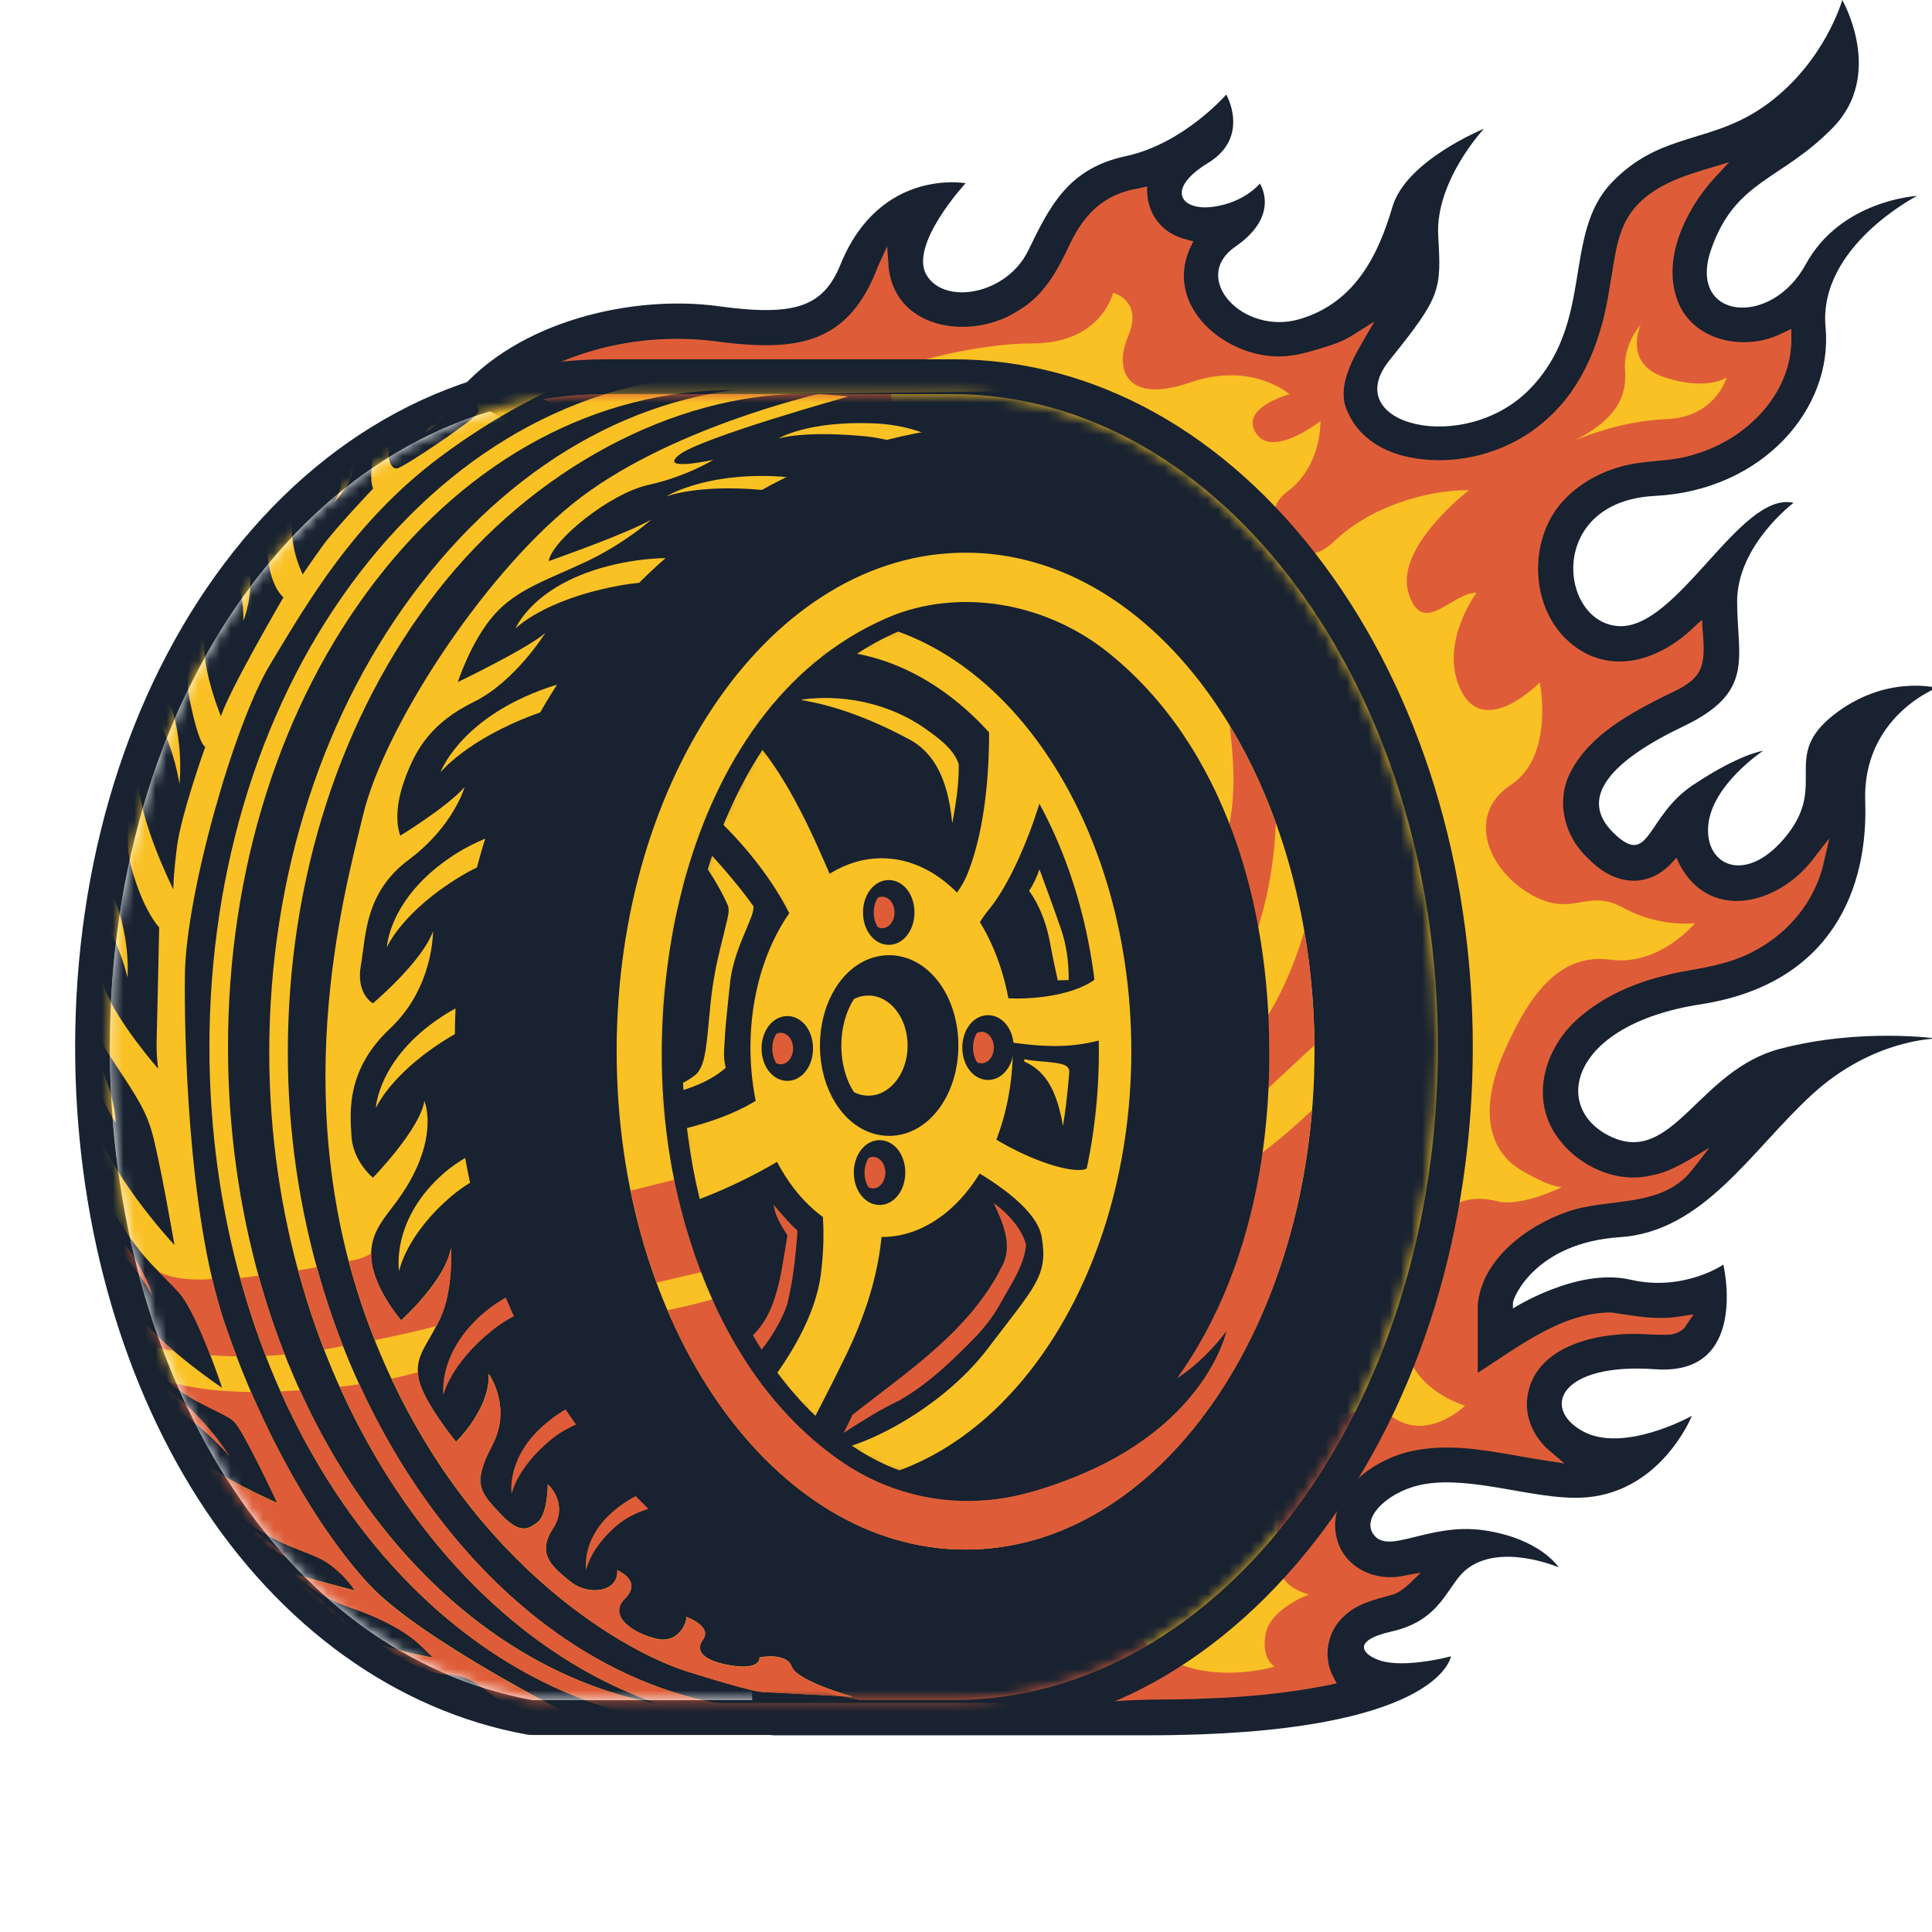 <?xml version="1.0" encoding="UTF-8"?> <svg xmlns="http://www.w3.org/2000/svg" width="180" height="180" viewBox="0 0 180 180" fill="none"><g clip-path="url(#clip0_92_1124)"><path d="M42.504 36.721C48.189 29.828 59.079 27.445 66.949 28.529C74.105 29.51 76.711 28.575 78.312 24.632C81.988 15.603 89.961 17.071 89.961 17.071C89.961 17.071 84.632 22.839 86.337 25.652C88.042 28.458 93.799 27.438 95.789 23.359C97.779 19.273 99.484 15.7 104.877 14.55C110.277 13.401 114.25 8.808 114.25 8.808C114.25 8.808 116.526 12.764 112.545 15.187C108.565 17.61 109.991 19.656 112.973 19.273C115.955 18.89 117.375 17.103 117.375 17.103C117.375 17.103 119.365 20.039 115.1 22.976C110.841 25.912 115.813 31.27 121.063 29.738C126.32 28.204 128.453 23.612 129.73 19.273C131.007 14.934 138.254 11.998 138.254 11.998C138.254 11.998 133.71 16.85 133.996 21.956C134.281 27.061 134.281 27.575 129.451 33.57C124.622 39.566 136.413 42.502 142.52 36.253C148.626 29.997 145.502 21.832 150.188 16.98C154.875 12.128 159.562 13.531 164.819 9.575C170.076 5.619 171.639 0 171.639 0C171.639 0 175.619 6.892 170.789 11.868C165.96 16.843 161.701 16.72 159.426 23.229C157.151 29.738 164.968 30.634 168.235 24.632C171.502 18.636 178.607 18.253 178.607 18.253C178.607 18.253 169.376 22.976 170.083 30.504C170.789 38.033 164.262 45.691 154.175 46.204C144.089 46.717 145.223 57.949 150.765 58.332C156.308 58.715 162.129 45.698 167.101 46.847C167.101 46.847 161.844 50.803 161.844 56.039C161.844 61.274 163.549 64.464 156.872 67.653C150.195 70.843 146.928 74.292 150.338 77.611C153.747 80.931 153.319 76.078 157.727 73.142C162.129 70.206 164.262 69.953 164.262 69.953C164.262 69.953 159.432 73.142 159.147 76.975C158.862 80.801 162.842 82.464 166.537 77.741C170.232 73.019 165.966 70.466 170.796 66.64C175.625 62.814 180.455 64.087 180.455 64.087C180.455 64.087 173.492 66.77 173.778 74.682C174.063 82.594 170.796 91.655 158.434 93.571C146.072 95.487 144.51 103.399 150.195 105.952C155.88 108.505 158.291 99.71 165.817 97.722C173.343 95.741 180.448 96.761 180.448 96.761C180.448 96.761 174.484 96.761 168.799 101.996C163.114 107.232 158.713 114.76 150.902 115.267C143.09 115.78 140.958 120.886 140.958 121.393V121.906C140.958 121.906 146.921 118.08 151.893 119.223C156.865 120.373 160.56 117.82 160.56 117.82C160.56 117.82 163.03 128.207 154.22 127.57C145.411 126.933 143.564 131.143 147.401 133.312C151.239 135.482 157.63 131.909 157.63 131.909C157.63 131.909 154.674 139.34 147.148 139.542C142.766 139.659 137.237 137.535 132.77 138.262C129.562 138.788 126.917 141.205 127.876 142.822C129.205 145.063 133.004 141.809 138.254 142.575C143.512 143.342 145.216 146.024 145.216 146.024C145.216 146.024 139.739 143.673 136.589 146.245C134.812 147.7 134.32 150.948 129.678 151.994C125.679 152.897 127.111 154.242 128.583 154.709C130.968 155.463 135.182 154.313 135.182 154.313C135.182 154.313 134.177 161.673 106.99 161.673H72.109C60.713 161.673 100.618 66.12 100.618 66.12L42.504 36.721Z" fill="#182230"></path><path d="M90.246 158.802C84.963 158.802 80.471 158.256 76.549 157.126C76.037 155.047 75.81 146.024 88.373 109.616C95.795 88.115 104.028 67.738 104.112 67.536L105.415 64.308L49.168 35.856C53.485 33.109 59.021 32.056 63.169 32.056C64.304 32.056 65.406 32.128 66.443 32.271C68.381 32.537 69.989 32.667 71.363 32.667C76.731 32.667 79.952 30.627 81.813 26.061C81.962 25.691 82.124 25.346 82.286 25.022C82.403 26.21 82.791 27.081 83.116 27.613C84.425 29.776 86.798 31.011 89.624 31.011C93.591 31.011 97.429 28.601 99.179 25.009L99.224 24.918C101.221 20.812 102.252 18.968 105.668 18.24C105.895 18.195 106.115 18.136 106.335 18.084C106.348 18.539 106.426 18.942 106.517 19.279C107.016 21.079 108.429 22.352 110.354 22.858C109.661 24.333 109.525 25.996 110.037 27.646C111.139 31.206 114.989 33.784 119.196 33.784C120.188 33.784 121.173 33.642 122.133 33.362C123.786 32.882 125.121 32.524 126.275 31.803C123.747 36.071 124.635 37.825 125.173 38.955C126.534 41.807 129.866 43.508 134.086 43.508C138.306 43.508 142.358 41.826 145.229 38.883C149.32 34.694 150.104 29.874 150.739 26.003C151.245 22.904 151.621 20.942 152.918 19.598C154.804 17.649 156.6 17.097 159.089 16.337C159.121 16.324 159.16 16.317 159.192 16.304C157.915 17.688 156.755 19.474 155.88 21.969C154.525 25.853 155.705 28.393 156.535 29.562C157.825 31.381 159.944 32.427 162.356 32.427C163.743 32.427 165.104 32.096 166.381 31.491C166.414 33.726 165.545 35.98 163.899 37.89C161.558 40.605 158.045 42.209 154.007 42.411C148.665 42.684 142.889 46.061 142.831 52.843C142.786 57.799 146.098 61.775 150.532 62.08C150.701 62.093 150.863 62.099 151.031 62.099C153.747 62.099 156.061 60.664 158.201 58.728C158.201 58.78 158.207 58.832 158.214 58.884C158.421 62.19 158.453 62.697 155.277 64.217C149.061 67.186 145.897 70.213 145.32 73.74C145.048 75.39 145.249 77.871 147.738 80.294C148.704 81.229 150.221 82.477 152.263 82.477C154.013 82.477 155.219 81.632 156.113 80.664C156.405 81.275 156.781 81.833 157.241 82.327C158.466 83.646 160.152 84.373 161.986 84.373C164.664 84.373 167.341 82.834 169.525 80.041C169.538 80.021 169.551 80.008 169.564 79.989C168.488 84.458 165.383 88.635 157.883 89.797C148.036 91.324 143.927 96.326 143.369 100.502C142.87 104.211 144.957 107.687 148.678 109.362C149.845 109.889 151.038 110.155 152.217 110.155C153.935 110.155 155.997 109.453 157.313 108.648C155.75 110.662 152.93 111.311 150.688 111.461C141.094 112.091 137.217 118.703 137.217 121.36V128.778L143.025 125.05C144.03 124.413 147.252 122.75 149.949 122.75C150.363 122.75 150.739 122.789 151.083 122.867C152.211 123.127 153.371 123.263 154.525 123.263C155.303 123.263 156.036 123.205 156.729 123.101C156.684 123.179 156.638 123.25 156.587 123.315C156.34 123.621 155.815 123.777 155.018 123.777C154.862 123.777 154.7 123.777 154.532 123.757C153.845 123.705 153.17 123.686 152.535 123.686C144.322 123.686 142.403 127.615 141.962 129.304C141.483 131.13 141.852 133.559 144.043 135.482C143.285 135.371 142.487 135.229 141.671 135.086C139.454 134.696 137.159 134.293 134.845 134.293C133.898 134.293 133.036 134.358 132.2 134.494C128.764 135.06 125.672 137.132 124.492 139.652C123.702 141.348 123.766 143.186 124.667 144.712C125.257 145.706 126.658 147.363 129.464 147.363C129.977 147.363 130.476 147.311 130.975 147.22C130.482 147.7 129.873 148.045 128.887 148.265C124.026 149.363 123.345 152.442 123.274 153.709C123.222 154.664 123.455 155.606 123.896 156.45C120.208 157.236 114.834 157.853 107.023 157.853C105.415 157.853 103.412 158.016 101.098 158.204C98.044 158.457 94.239 158.769 90.285 158.769L90.246 158.802Z" fill="#DE5D38"></path><path d="M90.246 159.224C85.527 159.224 80.75 158.815 76.167 157.483C75.784 155.794 75.94 154.183 76.076 152.52C76.374 149.98 76.808 147.441 77.359 144.953C81.91 125.089 88.982 105.92 96.041 86.848C98.92 79.235 101.856 71.642 104.929 64.107L105.182 64.776L48.941 36.311L48.143 35.908C53.699 32.245 60.661 30.913 67.189 31.868C74.319 32.732 79.077 32.076 81.813 24.781L82.655 22.93L82.798 24.976C83.498 30.855 90.732 31.738 94.965 28.874C97.319 27.497 98.582 25.087 99.698 22.696C101.065 19.87 102.919 18.032 106.18 17.532L106.88 17.363C106.75 19.773 108.138 21.715 110.491 22.3L111.184 22.482L110.873 23.125C108.274 28.945 115.041 34.038 120.486 33.096C121.323 32.998 122.489 32.622 123.306 32.381C124.246 32.096 125.154 31.777 125.925 31.29L128.051 29.952L126.787 32.141C125.62 34.161 124.557 36.526 125.62 38.494C126.528 40.586 128.583 41.937 130.819 42.489C135.35 43.587 140.452 42.294 143.965 39.189C147.641 36.013 149.313 31.316 149.994 26.574C150.48 24.093 150.558 21.404 152.321 19.338C154.538 16.772 158.058 16.07 161.111 15.103L159.594 16.733C157.066 19.591 154.921 23.969 156.217 27.795C157.546 31.81 162.609 32.83 166.103 31.017L166.887 30.64L166.9 31.517C166.952 36.694 162.699 40.91 157.993 42.294C155.731 43.086 153.242 42.82 150.973 43.483C148.775 44.1 146.733 45.308 145.307 47.049C142.474 50.544 142.63 56.253 145.826 59.462C149.527 63.106 154.408 61.755 157.838 58.41L158.577 57.741L158.628 58.735C158.966 62.288 158.59 63.288 155.277 64.75C151.893 66.452 148.192 68.407 146.357 71.869C144.892 74.623 145.742 77.975 148.017 80.028C150.545 82.639 153.877 82.86 156.178 79.898C158.855 86.108 165.779 84.445 169.143 79.748L170.446 78.085L169.966 80.145C168.968 84.99 165.007 88.66 160.281 89.804C158.557 90.284 156.859 90.421 155.167 90.876C152.431 91.551 149.741 92.668 147.55 94.461C143.985 97.209 142.332 102.315 145.223 106.115C147.181 108.719 150.694 110.304 153.929 109.492C155.776 109.181 157.682 107.842 159.27 106.927L157.65 109.005C154.797 112.623 149.858 111.539 145.988 112.909C142.215 114.228 137.995 117.378 137.678 121.633C137.678 123.588 137.678 126.869 137.678 128.83L136.887 128.395C140.873 125.966 145.242 122.231 150.15 122.283C152.321 122.601 154.408 123.03 156.6 122.633L157.792 122.458L157.138 123.413C156.846 124.017 156.068 124.335 155.439 124.348C154.344 124.4 153.43 124.277 152.38 124.277C148.393 124.231 142.889 125.569 142.293 130.22C142.066 132.059 142.902 133.91 144.335 135.131L145.755 136.346L143.901 136.06C139.726 135.43 135.584 134.28 131.435 135.216C127.773 136.034 123.416 139.282 124.583 143.472C125.348 146.122 128.207 147.408 130.839 146.797L132.369 146.518C131.688 147.174 130.631 148.382 129.62 148.603C127.993 149.045 126.411 149.428 125.199 150.598C123.637 152.014 123.215 154.43 124.253 156.288L124.544 156.833L123.941 156.963C118.386 158.107 112.714 158.334 107.061 158.353C101.48 158.483 95.841 159.315 90.22 159.25L90.246 159.224ZM90.246 158.379C95.892 158.425 101.428 157.587 107.081 157.438C112.662 157.405 118.295 157.158 123.766 156.021L123.455 156.697C121.465 153.04 123.987 149.123 127.701 148.116C128.771 147.785 129.821 147.694 130.599 146.901L131.02 147.726C127.98 148.421 124.564 146.901 123.656 143.732C122.276 138.938 127.027 135.118 131.221 134.183C135.493 133.182 139.914 134.345 144.076 134.969L143.648 135.898C141.055 133.793 140.348 129.727 142.429 127.024C145.054 123.504 149.871 123.03 153.929 123.224C154.661 123.244 155.31 123.348 155.945 123.127C156.113 123.056 156.12 123.03 156.23 122.861L156.768 123.64C154.972 123.9 153.125 123.848 151.342 123.484C148.049 122.731 144.62 124.615 141.904 126.375L137.464 129.22L136.673 129.727V128.785C136.699 126.544 136.634 123.218 136.705 121.035C137.47 116.495 141.593 113.351 145.69 111.915C148.289 110.947 151.135 111.201 153.741 110.408C154.972 110.006 156.12 109.343 156.891 108.362L157.539 109.09C155.426 110.304 152.937 110.986 150.513 110.493C141.975 108.486 140.173 99.034 146.96 93.688C149.274 91.805 152.081 90.635 154.953 89.927C158.855 89.102 162.959 88.667 165.895 85.698C167.509 84.153 168.566 82.093 169.078 79.904L169.901 80.3C169.033 81.405 168.034 82.425 166.848 83.23C164.514 84.893 161.228 85.478 158.628 84.029C157.332 83.334 156.295 82.204 155.666 80.885L156.418 80.996C154.739 83.022 151.634 83.548 149.385 82.178C143.388 78.56 143.304 71.888 148.723 67.673C150.61 66.12 152.717 64.945 154.888 63.886C156.133 63.223 157.76 62.717 157.766 61.086C157.812 60.359 157.734 59.553 157.689 58.774L158.479 59.092C156.677 60.735 154.532 62.203 152.036 62.535C146.701 63.282 142.345 58.501 142.299 53.376C141.956 48.133 145.755 43.723 150.694 42.437C153.002 41.742 155.42 42.015 157.682 41.235C159.867 40.566 161.876 39.332 163.374 37.623C164.871 35.934 165.83 33.739 165.791 31.511L166.589 32.011C162.511 34.129 156.736 32.849 155.134 28.172C153.676 23.781 155.886 19.195 158.726 15.908L159.335 16.883C155.997 17.772 152.451 19.383 151.854 23.183C151.09 26.795 150.837 30.556 149.255 34.005C146.28 41.17 138.118 45.672 130.502 43.716C127.986 43.099 125.53 41.462 124.48 39.014C123.19 36.565 124.428 33.642 125.718 31.491L126.58 32.336C125.646 32.92 124.635 33.258 123.663 33.557C120.674 34.629 117.336 34.765 114.445 33.323C110.536 31.602 107.749 26.73 109.803 22.612L110.186 23.437C109.019 23.125 107.878 22.508 107.061 21.546C106.238 20.592 105.771 19.357 105.733 18.11L106.459 18.656C103.529 19.11 101.979 20.572 100.696 23.222C99.516 25.782 98.051 28.334 95.549 29.809C90.681 33.089 82.5 31.797 81.748 25.074L82.74 25.262L82.273 26.282C79.654 33.076 73.418 33.765 67.059 32.855C64.012 32.375 60.946 32.498 57.932 33.07C54.93 33.642 52 34.668 49.433 36.285L49.388 35.408L105.642 63.84L106.076 64.061L105.895 64.509C102.828 72.038 99.905 79.625 97.033 87.231C90.032 106.271 82.863 125.368 78.26 145.161C77.612 148.11 77.055 151.111 76.847 154.118C76.802 155.106 76.782 156.125 76.97 157.028L76.659 156.71C81.048 157.97 85.657 158.373 90.24 158.392L90.246 158.379Z" fill="#DE5D38"></path><path d="M82.655 35.298C80.594 34.882 89.715 31.998 96.178 31.998C102.64 31.998 103.704 27.282 103.704 27.282C103.704 27.282 106.523 27.99 105.117 31.29C103.704 34.59 105.097 37.643 110.86 35.642C116.623 33.641 120.136 36.727 120.136 36.727C120.136 36.727 115.975 37.857 116.811 39.949C118.075 43.112 123.021 39.234 123.021 39.234C123.021 39.234 123.202 43.392 119.884 45.847C116.565 48.302 120.61 53.999 124.214 50.517C127.721 47.127 132.984 45.659 136.867 45.665C136.867 45.665 129.931 50.979 131.221 55.22C132.511 59.462 135.221 55.22 137.574 55.22C137.574 55.22 133.931 60.053 136.161 64.412C138.397 68.77 143.453 63.587 143.453 63.587C143.453 63.587 144.866 70.42 140.75 73.136C136.634 75.844 138.514 80.911 142.513 83.269C146.513 85.627 147.803 82.678 151.219 84.568C154.635 86.458 157.922 86.004 157.922 86.004C157.922 86.004 154.629 90.025 150.039 89.414C145.45 88.803 142.63 92.337 140.16 97.936C137.691 103.536 138.747 107.31 141.807 109.077C144.866 110.843 145.573 110.571 145.573 110.571C145.573 110.571 141.748 112.5 139.46 111.909C131.986 109.999 130.417 121.094 131.001 125.335C131.591 129.577 136.498 130.961 136.498 130.961C136.498 130.961 132.945 134.475 129.529 131.883C126.113 129.291 120.525 135.209 119.345 140.471C118.172 145.726 119.034 147.733 121.951 148.558C121.951 148.558 118.373 149.857 117.919 152.208C117.466 154.566 118.756 155.274 118.756 155.274C118.756 155.274 110.29 157.866 105.7 151.975C101.111 146.083 83.245 35.415 82.655 35.298Z" fill="#FAC125"></path><path d="M146.753 41.027C150.714 38.955 151.576 36.883 151.401 34.473C151.226 32.057 152.866 30.244 152.866 30.244C152.866 30.244 151.141 33.869 155.102 35.161C159.063 36.454 160.871 35.161 160.871 35.161C160.871 35.161 159.841 38.871 155.277 39.046C150.714 39.221 146.753 41.027 146.753 41.027Z" fill="#FAC125"></path><path d="M88.775 36.721C113.732 36.721 133.97 63.957 133.97 97.56C133.97 131.162 113.738 158.399 88.775 158.399H49.615C26.265 154.138 10.235 128.174 10.235 97.56C10.235 63.964 29.934 36.721 56.59 36.721H88.768M88.775 33.473H56.596C42.776 33.473 30.077 40.261 20.833 52.59C11.914 64.483 7 80.45 7 97.56C7 113.117 11.064 128.051 18.441 139.613C26.084 151.585 36.948 159.386 49.038 161.595C49.233 161.627 49.427 161.647 49.621 161.647H88.781C101.901 161.647 114.173 154.852 123.339 142.517C132.291 130.467 137.217 114.501 137.217 97.56C137.217 80.619 132.291 64.652 123.339 52.603C114.173 40.267 101.901 33.473 88.781 33.473H88.775Z" fill="#182230"></path><mask id="mask0_92_1124" style="mask-type:luminance" maskUnits="userSpaceOnUse" x="10" y="36" width="124" height="123"><path d="M88.775 36.721H56.596C29.941 36.721 10.241 63.957 10.241 97.56C10.241 128.174 26.272 154.138 49.621 158.399H88.781C113.738 158.399 133.976 131.162 133.976 97.56C133.976 63.957 113.745 36.721 88.781 36.721H88.775Z" fill="white"></path></mask><g mask="url(#mask0_92_1124)"><path d="M88.775 36.721H56.596C29.941 36.721 10.241 63.957 10.241 97.56C10.241 128.174 26.272 154.138 49.621 158.399H88.781C113.738 158.399 133.976 131.162 133.976 97.56C133.976 63.957 113.745 36.721 88.781 36.721H88.775Z" fill="#182230"></path><path d="M4.764 76.89L3.973 80.638C3.973 80.638 6.235 80.223 8.744 84.049C11.252 87.875 11.875 91.09 11.875 91.09C11.875 91.09 12.316 86.101 9.606 81.671C6.896 77.241 4.764 76.89 4.764 76.89Z" fill="#FAC125"></path><path d="M11.577 59.742L10.779 63.327C10.779 63.327 12.62 62.866 14.487 66.445C16.348 70.018 16.717 73.051 16.717 73.051C16.717 73.051 17.281 68.296 15.284 64.159C13.288 60.021 11.583 59.748 11.583 59.748L11.577 59.742Z" fill="#FAC125"></path><path d="M20.198 47.328L18.85 49.55C18.85 49.55 20.626 49.758 21.734 52.72C22.843 55.682 22.661 57.858 22.661 57.858C22.661 57.858 23.997 54.772 22.862 51.382C21.728 47.997 20.204 47.328 20.204 47.328H20.198Z" fill="#FAC125"></path><path d="M31.717 39.878L29.526 41.917C29.526 41.917 31.296 42.015 31.704 43.794C32.113 45.574 31.056 46.867 31.056 46.867C31.056 46.867 33.338 44.645 32.942 42.606C32.553 40.573 31.717 39.878 31.717 39.878Z" fill="#FAC125"></path><path d="M41.856 35.863L40.125 36.727C40.125 36.727 41.194 37.364 40.63 38.611C40.066 39.865 39.515 40.339 39.515 40.339C39.515 40.339 41.233 39.507 41.92 38.098C42.608 36.688 41.849 35.857 41.849 35.857L41.856 35.863Z" fill="#FAC125"></path><path d="M3.577 91.948L4.174 96.098C4.174 96.098 6.345 95.981 8.303 99.944C10.261 103.906 10.773 104.601 10.773 104.601C10.773 104.601 10.909 102.516 8.822 97.956C6.734 93.396 3.571 91.941 3.571 91.941L3.577 91.948Z" fill="#FAC125"></path><path d="M2.255 109.402L3.525 111.753C3.525 111.753 5.95 111.532 9.437 114.8C12.925 118.073 14.202 120.737 14.202 120.737C14.202 120.737 13.353 117.281 9.541 113.507C5.729 109.733 2.255 109.402 2.255 109.402Z" fill="#DE5D38"></path><path d="M21.06 144.115L21.896 146.265C21.896 146.265 24.237 146.083 27.53 148.298C30.142 150.058 32.534 151.52 32.534 151.52C32.534 151.52 30.427 149.195 26.797 146.544C23.174 143.894 21.06 144.121 21.06 144.121V144.115Z" fill="#DE5D38"></path><path d="M17.125 139.756L17.78 141.367C17.78 141.367 19.803 141.179 22.577 142.79C24.775 144.069 26.797 145.128 26.797 145.128C26.797 145.128 25.047 143.407 22.007 141.471C18.966 139.535 17.132 139.75 17.132 139.75L17.125 139.756Z" fill="#DE5D38"></path><path d="M9.924 127.083L10.76 129.233C10.76 129.233 13.145 129.006 16.393 131.26C19.634 133.52 21.397 135.709 21.397 135.709C21.397 135.709 19.291 132.15 15.66 129.499C12.037 126.849 9.924 127.077 9.924 127.077V127.083Z" fill="#DE5D38"></path><path d="M53.725 33.375C51.462 34.226 48.001 36.864 46.821 37.02C45.641 37.182 47.437 35.396 47.437 35.396C47.437 35.396 44.662 35.902 44.403 37.026C44.144 38.15 44.967 37.864 44.403 38.598C43.839 39.332 37.979 43.301 37.052 43.626C36.125 43.95 35.509 40.95 37.512 39.449C37.512 39.449 35.198 40.332 34.77 42.567C34.343 44.801 34.77 45.51 34.77 45.51C34.77 45.51 31.224 49.231 30.045 50.875C28.865 52.512 28.204 53.519 28.204 53.519C28.204 53.519 26.265 49.68 27.73 46.705C27.73 46.705 24.613 49.011 24.943 51.921C25.274 54.831 26.408 55.643 26.408 55.643C26.408 55.643 21.164 64.659 20.593 66.744C20.593 66.744 18.137 60.937 19.316 57.877C19.316 57.877 16.762 60.671 17.663 65.14C18.564 69.609 19.128 69.57 19.128 69.57C19.128 69.57 16.86 75.903 16.484 78.917C16.108 81.931 16.153 82.867 16.153 82.867C16.153 82.867 12.795 76.202 12.892 72.324C12.892 72.324 11.142 76.942 12.277 80.963C13.411 84.984 14.831 86.4 14.831 86.4C14.831 86.4 14.643 95.228 14.597 96.826C14.552 98.43 14.74 99.58 14.74 99.58C14.74 99.58 10.864 95.15 9.781 92.129C8.698 89.109 8.459 87.732 8.459 87.732C8.459 87.732 7.7 94.474 10.021 98.047C12.335 101.62 13.379 102.964 14.085 105.238C14.792 107.511 16.257 116.001 16.257 116.001C16.257 116.001 10.773 110.155 8.977 105.088C8.977 105.088 7.7 108.18 10.63 113.02C13.56 117.859 14.98 118.418 16.724 120.47C18.474 122.517 20.691 129.298 20.691 129.298C20.691 129.298 13.982 124.829 11.713 120.99C11.713 120.99 12.14 124.381 14.545 127.473C16.957 130.565 20.924 131.455 21.87 132.501C22.817 133.546 25.838 140.023 25.838 140.023C25.838 140.023 20.308 137.678 16.95 134.846C16.95 134.846 20.399 140.062 23.705 142.257C27.011 144.453 29.137 144.563 30.745 145.758C32.352 146.947 33.059 148.181 33.059 148.181C33.059 148.181 28.761 147.064 27.244 146.577C27.244 146.577 29.513 148.701 32.586 149.74C35.658 150.786 37.785 152.014 38.964 153.092C40.144 154.17 40.332 154.43 40.332 154.43C40.332 154.43 37.687 153.982 35.607 153.274C35.607 153.274 38.822 155.846 41.752 155.996C44.682 156.145 45.44 158.23 47.8 158.899C50.166 159.568 53.09 159.757 53.09 159.757C53.09 159.757 39.146 152.715 34.42 147.655C29.695 142.588 24.347 133.462 20.892 123.179C17.443 112.903 17.151 95.942 17.229 90.713C17.339 83.367 21.754 67.543 25.202 61.846C28.651 56.15 32.962 48.569 41.032 42.554C52.182 34.246 61.4 32.908 61.4 32.908L53.699 33.356L53.725 33.375Z" fill="#FAC125"></path><path d="M34.44 147.681C30.738 143.712 26.654 137.242 23.4 129.688C20.853 129.668 18.13 129.428 15.693 128.72C18.059 130.851 21.06 131.637 21.87 132.526C22.817 133.572 25.838 140.049 25.838 140.049C25.838 140.049 20.308 137.704 16.95 134.871C16.95 134.871 20.399 140.088 23.705 142.283C27.011 144.479 29.137 144.589 30.745 145.784C32.352 146.973 33.059 148.207 33.059 148.207C33.059 148.207 28.761 147.09 27.244 146.603C27.244 146.603 29.513 148.727 32.586 149.766C35.658 150.812 37.785 152.04 38.964 153.118C40.144 154.196 40.332 154.456 40.332 154.456C40.332 154.456 37.687 154.008 35.607 153.3C35.607 153.3 38.822 155.872 41.752 156.022C44.682 156.171 45.44 158.256 47.8 158.925C50.166 159.594 53.089 159.783 53.089 159.783C53.089 159.783 39.146 152.741 34.42 147.681H34.44Z" fill="#DE5D38"></path><path d="M88.775 158.399C113.735 158.399 133.97 131.16 133.97 97.56C133.97 63.959 113.735 36.721 88.775 36.721C63.814 36.721 43.58 63.959 43.58 97.56C43.58 131.16 63.814 158.399 88.775 158.399Z" stroke="#182230" stroke-width="3" stroke-miterlimit="10"></path><path d="M90.259 43.099L86.837 43.84C86.837 43.84 85.961 41.112 80.309 40.618C74.656 40.124 72.504 40.865 72.504 40.865C72.504 40.865 75.168 39.196 81.378 39.442C87.588 39.689 90.253 43.099 90.253 43.099H90.259Z" fill="#FAC125"></path><path d="M82.117 47.575L78.481 48.38C78.481 48.38 76.945 46.172 70.942 45.639C64.933 45.107 62.048 46.263 62.048 46.263C62.048 46.263 65.484 44.1 72.083 44.366C78.682 44.632 82.117 47.575 82.117 47.575Z" fill="#FAC125"></path><path d="M69.665 53.389L66.631 55.792C66.631 55.792 64.349 53.291 57.465 54.603C50.587 55.916 48.033 58.553 48.033 58.553C48.033 58.553 49.745 54.305 57.277 52.59C64.809 50.875 69.658 53.395 69.658 53.395L69.665 53.389Z" fill="#FAC125"></path><path d="M61.154 63.418L58.334 66.276C58.334 66.276 56.207 64.172 49.809 66.562C43.411 68.953 41.039 71.96 41.039 71.96C41.039 71.96 42.627 67.498 49.628 64.6C56.635 61.71 61.147 63.425 61.147 63.425L61.154 63.418Z" fill="#FAC125"></path><path d="M54.911 76.67L53.401 79.534C53.401 79.534 48.48 78.287 42.964 81.613C37.447 84.939 36.047 88.245 36.047 88.245C36.047 88.245 36.235 83.639 42.193 79.723C48.15 75.806 54.911 76.67 54.911 76.67Z" fill="#FAC125"></path><path d="M53.88 91.662L52.37 94.526C52.37 94.526 47.45 93.279 41.933 96.605C36.417 99.931 35.017 103.237 35.017 103.237C35.017 103.237 35.205 98.632 41.162 94.715C47.119 90.798 53.88 91.662 53.88 91.662Z" fill="#FAC125"></path><path d="M51.923 105.712L51.138 108.635C51.138 108.635 46.413 107.752 42.095 111.415C37.778 115.079 37.182 118.437 37.182 118.437C37.182 118.437 36.404 113.89 41.006 109.616C45.609 105.342 51.923 105.719 51.923 105.719V105.712Z" fill="#FAC125"></path><path d="M54.794 118.957L54.023 121.458C54.023 121.458 49.822 120.763 45.875 123.939C41.92 127.109 41.311 129.974 41.311 129.974C41.311 129.974 40.734 126.115 44.948 122.419C49.168 118.723 54.794 118.963 54.794 118.963V118.957Z" fill="#DE5D38"></path><path d="M57.886 129.292L59.124 131.468C59.124 131.468 54.36 131.585 51.236 134.209C48.111 136.833 47.67 139.185 47.67 139.185C47.67 139.185 47.126 136.015 50.458 132.962C53.789 129.909 57.886 129.292 57.886 129.292Z" fill="#DE5D38"></path><path d="M62.644 138.171L63.669 139.99C63.669 139.99 59.85 140.049 57.387 142.199C54.924 144.349 54.613 146.297 54.613 146.297C54.613 146.297 54.127 143.66 56.745 141.159C59.364 138.652 62.644 138.178 62.644 138.178V138.171Z" fill="#DE5D38"></path><path d="M79.006 36.948C79.006 36.948 65.263 40.781 63.267 42.385C61.27 43.989 66.463 42.84 66.463 42.84C66.463 42.84 63.986 44.386 60.389 45.185C56.791 45.984 51.443 50.336 51.119 52.278C51.119 52.278 58.632 49.647 60.706 48.387C60.706 48.387 58.308 50.563 54.717 52.278C51.119 53.993 48.163 54.85 46.011 57.312C43.859 59.774 42.653 63.548 42.653 63.548C42.653 63.548 49.206 60.398 50.801 58.969C50.801 58.969 48.007 63.49 44.17 65.38C40.332 67.27 38.737 69.615 37.616 72.876C36.495 76.137 37.298 77.852 37.298 77.852C37.298 77.852 41.616 75.221 43.288 73.331C43.288 73.331 42.251 76.994 38.096 80.086C33.941 83.178 34.103 87.238 33.623 89.927C33.143 92.617 34.744 93.474 34.744 93.474C34.744 93.474 39.301 89.641 40.339 86.777C40.339 86.777 40.416 91.987 36.346 95.819C32.268 99.651 32.592 103.542 32.748 105.894C32.91 108.239 34.744 109.726 34.744 109.726C34.744 109.726 39.139 105.205 39.535 102.575C39.535 102.575 40.572 104.92 38.815 108.81C37.059 112.701 34.738 113.676 34.582 116.651C34.42 119.626 37.376 123.004 37.376 123.004C37.376 123.004 41.531 119.282 42.011 116.248C42.011 116.248 42.251 120.081 41.052 122.718C39.852 125.349 38.653 126.206 38.977 128.324C39.295 130.441 42.491 134.332 42.491 134.332C42.491 134.332 45.687 131.24 45.525 127.979C45.525 127.979 47.761 131.071 45.842 134.677C43.923 138.282 44.805 139.081 46.562 140.971C48.318 142.861 49.116 142.575 50.075 141.828C51.035 141.081 51.035 138.282 51.035 138.282C51.035 138.282 53.031 140.049 51.514 142.4C49.997 144.751 51.352 145.895 53.109 147.324C54.866 148.753 57.666 148.298 57.504 146.291C57.504 146.291 59.902 147.265 58.224 148.922C56.544 150.585 59.105 152.241 61.257 152.696C63.416 153.15 64.135 150.747 63.895 150.637C63.656 150.52 66.45 151.442 65.49 152.754C64.531 154.066 66.132 154.93 68.524 155.216C70.922 155.502 70.76 154.417 70.76 154.417C70.76 154.417 73.243 153.885 73.762 155.268C74.28 156.652 79.473 158.081 79.473 158.081L70.935 157.626C70.935 157.626 69.982 157.6 63.986 155.71C57.997 153.82 42.841 145.252 34.693 124.303C26.544 103.354 31.931 83.743 33.85 75.845C35.769 67.946 44.714 53.928 53.342 46.945C61.97 39.962 76.27 36.701 76.27 36.701L78.986 36.928L79.006 36.948Z" fill="#FAC125"></path><path d="M73.775 155.288C73.256 153.904 70.773 154.437 70.773 154.437C70.773 154.437 70.935 155.522 68.537 155.236C66.138 154.95 64.544 154.092 65.503 152.774C66.463 151.455 63.669 150.539 63.908 150.656C64.148 150.773 63.429 153.177 61.27 152.715C59.111 152.261 56.557 150.598 58.236 148.941C59.915 147.285 57.517 146.311 57.517 146.311C57.679 148.311 54.879 148.772 53.122 147.343C51.365 145.914 50.004 144.771 51.527 142.42C53.044 140.068 51.047 138.301 51.047 138.301C51.047 138.301 51.047 141.107 50.088 141.848C49.129 142.595 48.331 142.881 46.575 140.991C44.818 139.1 43.936 138.301 45.855 134.696C47.774 131.091 45.538 127.999 45.538 127.999C45.7 131.26 42.504 134.352 42.504 134.352C42.504 134.352 39.308 130.461 38.99 128.343C38.964 128.161 38.958 127.999 38.958 127.837C38.148 128.071 37.318 128.265 36.488 128.441C44.902 146.402 58.431 153.969 64.012 155.729C70.002 157.62 70.961 157.646 70.961 157.646L79.499 158.1C79.499 158.1 74.306 156.671 73.788 155.288H73.775Z" fill="#DE5D38"></path><path d="M104.371 160.12H66.527L66.43 160.101C55.196 157.957 44.779 150.481 37.091 139.048C29.351 127.531 25.086 112.974 25.086 98.06C25.086 81.606 30.129 66.062 39.289 54.292C48.468 42.495 60.564 36 73.347 36H104.371C128.875 36 148.808 63.84 148.808 98.06C148.808 132.28 128.875 160.12 104.371 160.12ZM66.715 158.672H104.365C127.909 158.672 147.07 131.481 147.07 98.06C147.07 64.639 128.129 36.311 104.585 36.311L74.98 36.688C62.8 36.688 49.583 43.71 40.734 55.084C31.756 66.621 26.817 81.886 26.817 98.06C26.817 127.739 44.338 154.339 66.715 158.672Z" fill="#FAC125"></path><path d="M100.858 160.224H61.166L61.076 160.205C49.433 158.068 38.822 150.513 31.205 138.938C23.666 127.479 19.511 112.779 19.511 97.553C19.511 80.801 24.483 65.107 33.513 53.363C42.672 41.45 55.028 34.889 68.317 34.889H100.858C126.534 34.889 147.427 63.002 147.427 97.553C147.427 132.104 126.534 160.218 100.858 160.218V160.224ZM61.354 158.769H100.858C125.581 158.769 145.696 131.312 145.696 97.553C145.696 63.795 125.581 36.337 100.858 36.337H68.317C55.637 36.337 43.794 42.664 34.965 54.149C26.116 65.659 21.242 81.08 21.242 97.553C21.242 112.539 25.319 126.986 32.722 138.236C40.073 149.409 50.244 156.697 61.354 158.769Z" fill="#FAC125"></path><path d="M16.16 125.855C14.448 124.387 12.679 122.646 11.713 121.016C11.713 121.016 11.959 122.932 13.106 125.199C14.105 125.466 15.122 125.68 16.16 125.855Z" fill="#DE5D38"></path><path d="M19.783 119.152C18.506 119.295 15.939 119.23 14.688 118.405C14.947 118.664 16.451 120.178 16.717 120.49C17.683 121.62 18.791 124.186 19.589 126.265C20.412 126.323 21.235 126.362 22.058 126.368C21.657 125.323 21.274 124.27 20.911 123.199C20.509 122.01 20.101 120.49 19.777 119.145L19.783 119.152Z" fill="#DE5D38"></path><path d="M37.383 123.023C37.383 123.023 34.511 119.736 34.589 116.787C33.992 117.125 33.409 117.359 32.502 117.482C33.098 119.762 33.804 121.997 34.712 124.322C34.783 124.498 34.855 124.673 34.926 124.848C36.838 124.472 38.764 124.043 40.669 123.543C40.799 123.289 40.929 123.03 41.065 122.737C42.264 120.106 42.024 116.267 42.024 116.267C41.544 119.301 37.389 123.023 37.389 123.023H37.383Z" fill="#DE5D38"></path><path d="M27.782 118.353C28.463 120.867 29.273 123.328 30.2 125.725C30.298 125.706 30.395 125.693 30.492 125.68C30.978 125.595 31.471 125.505 31.963 125.414C31.03 123.036 30.213 120.581 29.52 118.06C28.943 118.171 28.366 118.268 27.782 118.359V118.353Z" fill="#DE5D38"></path><path d="M22.37 119.074C23.05 121.555 23.848 123.971 24.755 126.323C25.352 126.29 25.942 126.251 26.531 126.199C25.598 123.822 24.775 121.36 24.081 118.846C23.537 118.918 22.966 118.989 22.363 119.074H22.37Z" fill="#DE5D38"></path><path d="M148.788 97.19H147.057C147.057 97.482 147.07 97.768 147.07 98.06C147.07 131.481 127.915 158.672 104.365 158.672H66.715C52.681 155.95 40.572 144.472 33.487 128.967C32.871 129.058 32.262 129.136 31.652 129.201C33.208 132.663 35.017 135.969 37.084 139.048C44.773 150.481 55.19 157.964 66.424 160.101L66.521 160.12H104.365C128.868 160.12 148.801 132.28 148.801 98.06C148.801 97.768 148.788 97.482 148.788 97.19Z" fill="#DE5D38"></path><path d="M147.414 97.19H145.683C145.683 97.313 145.69 97.436 145.69 97.56C145.69 131.312 125.575 158.776 100.851 158.776H61.348C50.231 156.704 40.066 149.415 32.715 138.243C30.92 135.515 29.332 132.591 27.944 129.525C27.562 129.551 27.18 129.577 26.81 129.597C26.59 129.61 26.369 129.623 26.149 129.629C27.607 132.91 29.286 136.034 31.205 138.938C38.822 150.513 49.433 158.068 61.076 160.205L61.166 160.224H100.858C126.534 160.224 147.427 132.111 147.427 97.56C147.427 97.436 147.427 97.313 147.42 97.19H147.414Z" fill="#DE5D38"></path><path d="M93.5 39.481H94.538C65.73 39.481 42.374 65.153 42.374 96.819C42.374 125.673 61.763 150.143 86.999 154.157H93.5C120.48 154.157 142.345 128.486 142.345 96.819C142.345 65.153 120.473 39.481 93.5 39.481Z" fill="#182230"></path></g><path d="M89.961 144.368C107.915 144.368 122.47 123.577 122.47 97.93C122.47 72.283 107.915 51.492 89.961 51.492C72.007 51.492 57.452 72.283 57.452 97.93C57.452 123.577 72.007 144.368 89.961 144.368Z" fill="#FAC125"></path><path d="M65.069 109.337C62.968 109.876 60.868 110.415 58.761 110.928C59.371 113.916 60.175 116.787 61.173 119.496C63.182 119.009 65.192 118.554 67.208 118.099C66.547 115.163 65.847 112.24 65.069 109.337Z" fill="#DE5D38"></path><path d="M122.463 97.397C122.431 93.734 122.107 90.174 121.517 86.764C120.979 88.602 120.298 90.408 119.456 92.168C116.558 98.196 111.625 102.659 107.431 107.719C113.563 106.381 117.576 101.821 122.463 97.391V97.397Z" fill="#DE5D38"></path><path d="M102.893 112.331C101.402 112.273 100.119 110.538 101.072 109.148C105.156 103.172 111.022 98.521 114.646 92.24C117.42 87.433 118.632 82.132 118.872 76.708C117.686 73.428 116.24 70.375 114.568 67.601C115.041 71.739 115.288 75.786 113.602 79.839C110.238 87.927 102.42 92.467 96.942 98.891C93.805 102.568 91.53 106.946 87.945 110.246C85.922 112.104 83.628 113.318 81.197 114.28C76.445 117.229 71.266 119.645 65.899 121.178C64.673 121.529 63.435 121.815 62.197 122.055C67.902 135.423 78.196 144.362 89.961 144.362C106.608 144.362 120.324 126.485 122.237 103.438C116.727 108.596 111.106 112.656 102.893 112.325V112.331Z" fill="#DE5D38"></path><path d="M99.717 121.263C92.191 123.03 84.431 124.088 76.698 124.108C72.135 124.121 66.91 124.147 62.45 122.659C68.206 135.703 78.377 144.368 89.968 144.368C104.391 144.368 116.61 130.948 120.862 112.37C114.762 116.924 106.854 119.587 99.717 121.263Z" fill="#DE5D38"></path><path d="M90.259 150.208C69.691 150.208 52.96 126.758 52.96 97.93C52.96 69.102 69.691 45.652 90.259 45.652C110.828 45.652 127.559 69.102 127.559 97.93C127.559 126.758 110.828 150.208 90.259 150.208ZM90.259 49.634C71.642 49.634 56.493 71.304 56.493 97.936C56.493 124.569 71.642 146.239 90.259 146.239C108.876 146.239 124.026 124.569 124.026 97.936C124.026 71.304 108.876 49.634 90.259 49.634Z" fill="#182230"></path><path d="M90.259 139.042C105.539 139.042 117.926 120.635 117.926 97.93C117.926 75.225 105.539 56.818 90.259 56.818C74.979 56.818 62.593 75.225 62.593 97.93C62.593 120.635 74.979 139.042 90.259 139.042Z" fill="#182230"></path><mask id="mask1_92_1124" style="mask-type:luminance" maskUnits="userSpaceOnUse" x="62" y="56" width="56" height="84"><path d="M90.259 139.042C105.539 139.042 117.926 120.635 117.926 97.93C117.926 75.225 105.539 56.818 90.259 56.818C74.979 56.818 62.593 75.225 62.593 97.93C62.593 120.635 74.979 139.042 90.259 139.042Z" fill="white"></path></mask><g mask="url(#mask1_92_1124)"><path d="M76.439 136.787C91.601 136.787 103.892 119.39 103.892 97.93C103.892 76.469 91.601 59.072 76.439 59.072C61.277 59.072 48.986 76.469 48.986 97.93C48.986 119.39 61.277 136.787 76.439 136.787Z" fill="#FAC125"></path><path d="M60.291 71.382C60.291 71.382 66.884 74.825 71.882 82.262C76.88 89.7 77.599 98.333 70.209 102.685C62.819 107.037 49.706 106.563 49.706 106.563C49.706 106.563 47.106 86.978 60.298 71.382H60.291Z" fill="#182230"></path><path d="M51.3 114.728C51.3 114.728 63.033 114.728 75.052 106.569C75.052 106.569 77.476 110.921 76.478 118.716C75.48 126.511 66.689 134.494 66.689 134.494C66.689 134.494 55.099 133.228 51.307 114.728H51.3Z" fill="#182230"></path><path d="M82.072 111.279C82.072 111.279 83.271 117.079 78.876 126.147C74.481 135.216 73.567 135.216 76.718 135.216C79.868 135.216 87.666 131.409 92.061 125.602C96.456 119.801 97.656 118.892 97.059 115.267C96.463 111.642 88.865 108.011 88.865 108.011C88.865 108.011 81.942 110.006 82.072 111.279Z" fill="#182230"></path><path d="M64.842 65.133C64.842 65.133 69.367 61.95 76.718 59.956C84.069 57.962 91.659 59.956 91.659 59.956C91.659 59.956 93.455 72.869 90.207 81.249C88.055 86.79 81.119 87.699 79.298 85.523C77.476 83.347 73.237 67.666 64.849 65.126L64.842 65.133Z" fill="#182230"></path><path d="M97.921 68.134C98.414 71.687 95.141 81.086 92.159 84.705C89.177 88.323 90.091 91.934 92.159 92.714C94.227 93.493 102.725 93 103.217 89.394C103.71 85.789 97.921 68.134 97.921 68.134Z" fill="#182230"></path><path d="M103.833 96.481C98.291 98.553 93.662 96.592 92.159 97.111C90.655 97.631 90.985 101.444 90.039 103.1C89.086 104.757 97.649 109.297 100.819 108.992C103.995 108.68 103.84 96.488 103.84 96.488L103.833 96.481Z" fill="#182230"></path><path d="M95.4 83.009C96.366 81.743 96.8 79.807 96.8 79.807C96.8 79.807 98.304 83.828 99.224 86.491C100.138 89.154 99.924 91.681 99.924 91.681L98.258 91.727C98.258 91.727 97.915 90.291 97.455 87.855C96.832 84.575 95.406 83.016 95.406 83.016L95.4 83.009Z" fill="#FAC125"></path><path d="M98.252 92.097C98.077 92.097 97.928 91.98 97.882 91.805C97.882 91.791 97.532 90.33 97.079 87.914C96.489 84.796 95.134 83.276 95.121 83.256C94.998 83.12 94.991 82.918 95.102 82.769C96.009 81.587 96.43 79.729 96.43 79.709C96.469 79.547 96.606 79.424 96.774 79.417C96.936 79.398 97.098 79.502 97.156 79.664C97.169 79.703 98.673 83.717 99.581 86.355C100.514 89.063 100.307 91.597 100.3 91.701C100.287 91.889 100.125 92.038 99.937 92.045L98.271 92.09H98.258L98.252 92.097ZM95.873 82.996C96.301 83.561 97.319 85.127 97.818 87.777C98.148 89.544 98.427 90.791 98.55 91.337L99.561 91.311C99.581 90.551 99.548 88.609 98.868 86.608C98.252 84.815 97.357 82.373 96.845 80.996C96.638 81.6 96.32 82.347 95.879 82.996H95.873Z" fill="#182230"></path><path d="M72.802 65.315C75.11 65.087 83.673 67.926 86.143 70.29C88.613 72.655 88.528 79.716 88.528 79.716C88.528 79.716 89.844 72.928 89.598 71.167C89.352 69.407 84.49 65.555 79.719 64.951C74.942 64.34 72.802 65.315 72.802 65.315Z" fill="#FAC125"></path><path d="M73.036 65.25C73.159 65.191 73.217 65.094 73.256 65.068C73.275 65.035 73.457 65.068 73.574 65.068C77.392 65.516 81.041 66.945 84.432 68.738C88.451 70.648 88.794 75.792 88.872 79.722L88.165 79.651C88.652 76.864 89.384 73.993 89.319 71.174C88.788 69.647 87.2 68.589 85.897 67.673C82.163 65.204 77.392 64.444 73.075 65.471C73.075 65.471 72.938 65.51 72.932 65.516H72.912C72.99 65.516 73.081 65.315 73.029 65.243L73.036 65.25ZM72.562 65.38C72.523 65.289 72.64 65.081 72.757 65.068C72.783 65.061 72.893 65.016 72.919 65.003C78.52 63.398 84.944 65.224 88.911 69.478C89.857 70.381 90.013 71.635 89.844 72.889C89.656 75.221 89.274 77.501 88.872 79.794L88.269 83.243L88.165 79.722C87.932 76.007 88.055 71.09 84.146 69.264C80.853 67.53 77.223 66.192 73.535 65.601C73.301 65.588 72.776 65.523 72.562 65.386V65.38Z" fill="#182230"></path><path d="M61.393 75.007C63.682 75.559 69.918 83.399 70.449 84.224C70.981 85.042 68.667 88.18 68.31 91.616C67.954 95.052 67.597 98.71 67.954 99.385C68.31 100.054 64.362 102.074 61.393 102.522C58.425 102.971 56.473 103.399 56.473 103.399C56.473 103.399 63.507 100.976 64.576 100.035C65.646 99.093 65.555 96.852 66.002 92.896C66.45 88.933 67.519 86.075 67.603 84.815C67.694 83.555 61.4 75.013 61.4 75.013L61.393 75.007Z" fill="#FAC125"></path><path d="M61.192 74.87C61.938 74.727 62.638 75.377 63.209 75.779C64.038 76.468 64.835 77.222 65.581 77.995C67.383 79.865 69.043 81.82 70.598 83.906C70.676 84.016 70.76 84.139 70.793 84.282C70.929 85.12 70.443 85.88 70.177 86.621C69.503 88.193 68.848 89.771 68.634 91.428C68.433 93.117 68.297 94.838 68.193 96.533C68.168 97.443 68.057 98.404 68.265 99.229C68.407 99.528 68.265 99.768 68.2 99.879C67.753 100.483 67.137 100.782 66.534 101.139C64.985 101.964 63.338 102.568 61.594 102.86L56.551 103.718L56.376 103.101C57.789 102.62 59.209 102.113 60.603 101.581C61.906 101.015 63.448 100.613 64.537 99.703C64.965 99.21 65.114 98.463 65.231 97.748C65.542 95.52 65.594 93.253 65.983 91.019C66.275 89.148 66.787 87.335 67.195 85.504C67.266 85.146 67.344 84.763 67.247 84.549C67.007 83.906 66.605 83.249 66.236 82.613C64.823 80.268 63.111 77.871 61.536 75.617C61.406 75.403 61.121 75.162 61.205 74.876L61.192 74.87ZM61.594 75.143C61.633 75.123 61.672 75.078 61.672 75.026C61.679 74.98 61.64 74.935 61.672 74.974L61.756 75.084L61.925 75.312C62.126 75.585 62.722 76.383 62.93 76.676C64.628 79.164 66.592 81.574 67.811 84.347C67.973 84.867 67.837 85.237 67.772 85.614C67.351 87.446 66.826 89.258 66.527 91.103C66.126 93.318 66.067 95.585 65.743 97.82C65.613 98.567 65.477 99.379 64.913 100.041C63.721 101.067 62.197 101.464 60.797 102.1C59.397 102.659 57.99 103.185 56.571 103.692L56.395 103.075L61.465 102.139C63.591 101.658 65.957 100.963 67.603 99.489C67.649 99.43 67.603 99.437 67.642 99.534C67.305 98.508 67.519 97.462 67.539 96.475C67.668 94.754 67.863 93.058 68.044 91.337C68.271 89.576 68.945 87.946 69.613 86.374C69.84 85.744 70.229 85.094 70.196 84.432C68.699 82.308 66.89 80.326 65.14 78.397C64.123 77.338 63.092 76.254 61.847 75.474C61.808 75.448 61.75 75.409 61.73 75.403C61.705 75.396 61.692 75.383 61.692 75.364C61.692 75.325 61.672 75.214 61.588 75.13L61.594 75.143Z" fill="#182230"></path><path d="M71.973 111.733C71.973 111.733 74.274 114.41 74.54 114.41C74.805 114.41 74.086 120.373 73.554 121.828C72.225 125.465 68.731 128.765 68.731 128.765C68.731 128.765 64.654 124.504 63.824 122.581C63.824 122.581 67.15 125.537 68.317 125.258C69.483 124.985 71.227 123.127 71.895 120.86C72.562 118.593 73.062 115.157 73.062 115.157C73.062 115.157 71.331 112.545 71.979 111.72L71.973 111.733Z" fill="#DE5D38"></path><path d="M71.966 111.493C72.083 111.5 72.186 111.603 72.258 111.694C72.316 111.766 72.504 111.961 72.569 112.032C73.036 112.532 73.762 113.331 74.254 113.806C74.371 113.916 74.488 114.033 74.617 114.117C74.643 114.137 74.585 114.091 74.559 114.104C74.559 114.104 74.527 114.104 74.552 114.104C74.766 114.117 74.883 114.325 74.883 114.494C74.916 114.871 74.883 115.267 74.864 115.637C74.65 117.716 74.429 119.775 73.878 121.795C72.783 124.666 70.89 127.135 68.725 129.291C67.247 127.771 65.866 126.16 64.609 124.452C63.954 123.64 63.403 122.412 62.982 121.432L64.019 122.36C65.257 123.348 66.638 124.816 68.239 124.998C71.921 123.354 72.037 118.58 72.757 115.124L72.802 115.332C72.316 114.507 70.858 112.188 71.96 111.487L71.966 111.493ZM71.973 111.98C71.999 112.013 72.05 112.032 72.076 112.019C72.109 112.019 72.109 111.974 72.102 112.019C72.102 112.078 72.07 112.123 72.083 112.188C72.167 113.247 72.809 114.215 73.36 115.098L73.347 115.209C72.699 118.892 72.349 123.919 68.362 125.53C67.863 125.602 67.513 125.426 67.176 125.277C65.853 124.608 64.738 123.731 63.63 122.809L64.103 122.464C64.667 123.588 65.555 124.614 66.365 125.589C67.215 126.583 68.116 127.544 69.004 128.505L68.479 128.492C70.469 126.537 72.362 124.27 73.314 121.613C73.872 119.463 74.112 117.196 74.28 114.981C74.274 114.91 74.3 114.637 74.28 114.566C74.28 114.566 74.274 114.514 74.28 114.553C74.3 114.624 74.429 114.728 74.527 114.715C74.488 114.715 74.3 114.644 74.287 114.624C73.995 114.41 73.658 114.033 73.405 113.767C72.971 113.299 72.284 112.5 71.882 112.006L71.83 111.948L71.811 111.922C71.843 111.961 71.921 111.987 71.973 111.974V111.98Z" fill="#182230"></path><path d="M91.964 111.467C92.995 111.662 95.452 114.202 95.853 115.637C96.255 117.073 94.025 120.62 92.885 122.542C91.744 124.459 86.435 129.59 83.868 130.837C81.301 132.085 77.807 134.417 77.807 134.417L79.181 131.636C79.181 131.636 84.198 127.869 87.057 125.42C89.916 122.978 93.189 118.515 93.494 116.651C93.799 114.786 91.971 111.474 91.971 111.474L91.964 111.467Z" fill="#DE5D38"></path><path d="M91.763 111.324C92.003 111.194 92.353 111.305 92.561 111.435C93.643 112.052 94.499 112.974 95.257 113.948C95.659 114.527 96.119 115.085 96.204 115.943C95.996 118.398 94.337 120.509 93.189 122.588C92.638 123.484 91.925 124.27 91.219 125.03C88.84 127.486 86.357 130.025 83.232 131.565C81.139 132.695 78.954 134.02 76.971 135.326L77.502 134.267L78.896 131.5L78.928 131.435L78.987 131.396C84.172 127.479 89.883 123.601 92.82 117.619C93.047 117.131 93.222 116.657 93.209 116.157C93.15 114.598 92.45 113.078 91.789 111.681L91.763 111.636C91.77 111.649 91.731 111.584 91.724 111.512C91.718 111.441 91.737 111.37 91.757 111.331L91.763 111.324ZM92.165 111.61C92.165 111.61 92.223 111.525 92.223 111.474C92.223 111.422 92.191 111.37 92.21 111.396C92.308 111.577 92.483 111.902 92.58 112.097C93.403 113.831 94.376 116.014 93.403 117.872C90.402 123.984 84.535 127.771 79.356 131.87L79.447 131.766L78.098 134.559L77.632 134.15C78.772 133.377 79.926 132.637 81.106 131.929C81.949 131.409 82.934 130.889 83.829 130.454C86.448 128.954 88.691 126.81 90.81 124.64C91.763 123.647 92.554 122.627 93.222 121.412C94.155 119.71 95.432 117.917 95.594 115.975C95.192 114.332 93.565 112.675 92.12 111.785C92.068 111.759 92.1 111.785 92.133 111.759C92.171 111.733 92.191 111.668 92.172 111.623L92.165 111.61Z" fill="#182230"></path><path d="M95.108 98.352C95.166 98.781 95.141 98.683 95.147 99.119C96.463 99.716 97.519 100.691 97.993 102.087C98.621 103.958 99.036 107.108 99.036 107.108C99.036 107.108 99.691 102.334 99.905 99.931C100.048 98.294 97.046 98.8 95.108 98.352Z" fill="#FAC125"></path><path d="M95.277 98.534C95.38 98.508 95.367 98.372 95.374 98.417C95.419 98.593 95.445 98.924 95.452 99.112L95.277 98.846C98.557 100.113 98.887 104.049 99.399 107.063H98.68C98.842 106.017 99.043 104.971 99.186 103.926C99.373 102.626 99.503 101.288 99.613 99.983C99.704 99.197 98.913 99.125 98.226 99.008C97.332 98.885 96.366 98.878 95.458 98.69L95.257 98.644C95.257 98.644 95.296 98.606 95.277 98.534ZM94.946 98.17C95.121 98.099 95.361 98.144 95.542 98.17C96.904 98.437 100.372 97.871 100.19 100.028C99.937 102.191 99.6 104.971 99.399 107.16C99.354 107.589 98.719 107.589 98.68 107.16L98.323 104.867C98.077 102.587 97.299 100.307 95.017 99.391C94.771 99.275 94.875 98.95 94.875 98.748C94.894 98.573 94.829 98.339 94.953 98.177L94.946 98.17Z" fill="#182230"></path><path d="M69.918 97.605C69.918 107.349 75.395 115.248 82.143 115.248C88.891 115.248 94.369 107.349 94.369 97.605C94.369 87.862 88.891 79.963 82.143 79.963C75.395 79.963 69.918 87.862 69.918 97.605Z" fill="#FAC125"></path><path d="M78.39 97.41C78.39 100.957 80.38 103.835 82.844 103.835C85.307 103.835 87.297 100.957 87.297 97.41C87.297 93.864 85.307 90.986 82.844 90.986C80.38 90.986 78.39 93.864 78.39 97.41Z" fill="#182230"></path><path d="M87.29 97.41C87.29 100.957 85.294 103.828 82.837 103.828C81.541 103.828 80.374 103.029 79.564 101.75C78.831 100.613 78.39 99.08 78.39 97.41C78.39 95.741 78.838 94.208 79.564 93.071C80.374 91.791 81.541 90.993 82.837 90.993C85.294 90.993 87.29 93.87 87.29 97.41Z" fill="#182230"></path><path d="M87.29 97.41C87.29 100.957 85.294 103.828 82.837 103.828C81.541 103.828 80.374 103.029 79.564 101.75C78.831 100.613 78.39 99.08 78.39 97.41C78.39 95.741 78.838 94.208 79.564 93.071C80.374 91.791 81.541 90.993 82.837 90.993C85.294 90.993 87.29 93.87 87.29 97.41Z" stroke="#182230" stroke-width="4" stroke-miterlimit="10"></path><path d="M84.561 97.41C84.561 99.989 82.928 102.081 80.905 102.081C80.425 102.081 79.972 101.964 79.557 101.756C78.824 100.619 78.384 99.086 78.384 97.417C78.384 95.747 78.831 94.214 79.557 93.078C79.972 92.863 80.425 92.753 80.905 92.753C82.928 92.753 84.561 94.838 84.561 97.423V97.41Z" fill="#FAC125"></path><path d="M81.404 85.016C81.404 86.127 82.027 87.03 82.798 87.03C83.57 87.03 84.192 86.127 84.192 85.016C84.192 83.906 83.57 83.003 82.798 83.003C82.027 83.003 81.404 83.906 81.404 85.016Z" fill="#182230"></path><path d="M84.198 85.016C84.198 86.127 83.57 87.03 82.805 87.03C82.396 87.03 82.033 86.777 81.774 86.374C81.547 86.017 81.404 85.536 81.404 85.01C81.404 84.484 81.547 84.003 81.774 83.646C82.027 83.243 82.396 82.99 82.805 82.99C83.576 82.99 84.198 83.893 84.198 85.003V85.016Z" fill="#182230"></path><path d="M84.198 85.016C84.198 86.127 83.57 87.03 82.805 87.03C82.396 87.03 82.033 86.777 81.774 86.374C81.547 86.017 81.404 85.536 81.404 85.01C81.404 84.484 81.547 84.003 81.774 83.646C82.027 83.243 82.396 82.99 82.805 82.99C83.576 82.99 84.198 83.893 84.198 85.003V85.016Z" stroke="#182230" stroke-width="2" stroke-miterlimit="10"></path><path d="M83.343 85.016C83.343 85.822 82.831 86.478 82.195 86.478C82.046 86.478 81.903 86.439 81.774 86.374C81.547 86.017 81.404 85.536 81.404 85.01C81.404 84.484 81.547 84.003 81.774 83.646C81.903 83.581 82.046 83.542 82.195 83.542C82.831 83.542 83.343 84.198 83.343 85.003V85.016Z" fill="#DE5D38"></path><path d="M71.953 97.69C71.953 98.8 72.575 99.703 73.347 99.703C74.118 99.703 74.74 98.8 74.74 97.69C74.74 96.579 74.118 95.676 73.347 95.676C72.575 95.676 71.953 96.579 71.953 97.69Z" fill="#182230"></path><path d="M74.747 97.69C74.747 98.8 74.118 99.703 73.353 99.703C72.945 99.703 72.582 99.45 72.323 99.047C72.096 98.69 71.953 98.209 71.953 97.683C71.953 97.157 72.096 96.676 72.323 96.319C72.575 95.916 72.945 95.663 73.353 95.663C74.125 95.663 74.747 96.566 74.747 97.677V97.69Z" fill="#182230"></path><path d="M74.747 97.69C74.747 98.8 74.118 99.703 73.353 99.703C72.945 99.703 72.582 99.45 72.323 99.047C72.096 98.69 71.953 98.209 71.953 97.683C71.953 97.157 72.096 96.676 72.323 96.319C72.575 95.916 72.945 95.663 73.353 95.663C74.125 95.663 74.747 96.566 74.747 97.677V97.69Z" stroke="#182230" stroke-width="2" stroke-miterlimit="10"></path><path d="M73.891 97.69C73.891 98.495 73.379 99.158 72.744 99.158C72.595 99.158 72.452 99.119 72.323 99.054C72.096 98.696 71.953 98.216 71.953 97.69C71.953 97.163 72.096 96.683 72.323 96.326C72.452 96.26 72.595 96.222 72.744 96.222C73.379 96.222 73.891 96.878 73.891 97.683V97.69Z" fill="#DE5D38"></path><path d="M81.942 111.266C82.712 111.266 83.336 110.364 83.336 109.252C83.336 108.14 82.712 107.239 81.942 107.239C81.173 107.239 80.549 108.14 80.549 109.252C80.549 110.364 81.173 111.266 81.942 111.266Z" fill="#182230"></path><path d="M83.343 109.252C83.343 110.363 82.714 111.266 81.949 111.266C81.54 111.266 81.177 111.012 80.918 110.61C80.691 110.252 80.549 109.772 80.549 109.246C80.549 108.719 80.691 108.239 80.918 107.882C81.171 107.479 81.54 107.225 81.949 107.225C82.72 107.225 83.343 108.128 83.343 109.239V109.252Z" fill="#182230"></path><path d="M83.343 109.252C83.343 110.363 82.714 111.266 81.949 111.266C81.54 111.266 81.177 111.012 80.918 110.61C80.691 110.252 80.549 109.772 80.549 109.246C80.549 108.719 80.691 108.239 80.918 107.882C81.171 107.479 81.54 107.225 81.949 107.225C82.72 107.225 83.343 108.128 83.343 109.239V109.252Z" stroke="#182230" stroke-width="2" stroke-miterlimit="10"></path><path d="M82.487 109.252C82.487 110.058 81.975 110.72 81.34 110.72C81.19 110.72 81.048 110.681 80.918 110.616C80.691 110.259 80.549 109.778 80.549 109.252C80.549 108.726 80.691 108.245 80.918 107.888C81.048 107.823 81.19 107.784 81.34 107.784C81.975 107.784 82.487 108.44 82.487 109.246V109.252Z" fill="#DE5D38"></path><path d="M90.655 97.605C90.655 98.716 91.277 99.619 92.048 99.619C92.82 99.619 93.442 98.716 93.442 97.605C93.442 96.494 92.82 95.591 92.048 95.591C91.277 95.591 90.655 96.494 90.655 97.605Z" fill="#182230"></path><path d="M93.448 97.605C93.448 98.716 92.82 99.619 92.055 99.619C91.646 99.619 91.283 99.366 91.024 98.963C90.797 98.606 90.655 98.125 90.655 97.599C90.655 97.073 90.797 96.592 91.024 96.235C91.277 95.832 91.646 95.579 92.055 95.579C92.826 95.579 93.448 96.481 93.448 97.592V97.605Z" fill="#182230"></path><path d="M93.448 97.605C93.448 98.716 92.82 99.619 92.055 99.619C91.646 99.619 91.283 99.366 91.024 98.963C90.797 98.606 90.655 98.125 90.655 97.599C90.655 97.073 90.797 96.592 91.024 96.235C91.277 95.832 91.646 95.579 92.055 95.579C92.826 95.579 93.448 96.481 93.448 97.592V97.605Z" stroke="#182230" stroke-width="2" stroke-miterlimit="10"></path><path d="M92.593 97.605C92.593 98.411 92.081 99.067 91.445 99.067C91.296 99.067 91.154 99.028 91.024 98.963C90.797 98.606 90.655 98.125 90.655 97.599C90.655 97.073 90.797 96.592 91.024 96.235C91.154 96.17 91.296 96.131 91.445 96.131C92.081 96.131 92.593 96.787 92.593 97.599V97.605Z" fill="#DE5D38"></path><path d="M76.439 138.307C60.473 138.307 47.476 120.197 47.476 97.936C47.476 75.675 60.466 57.565 76.439 57.565C92.411 57.565 105.402 75.675 105.402 97.936C105.402 120.197 92.411 138.307 76.439 138.307ZM76.439 60.586C62.132 60.586 50.496 77.338 50.496 97.936C50.496 118.534 62.132 135.287 76.439 135.287C90.745 135.287 102.381 118.534 102.381 97.936C102.381 77.338 90.745 60.586 76.439 60.586Z" fill="#FAC125"></path></g><path d="M86.908 138.749C87.407 138.6 89.98 141.828 100.586 137.418C112.507 132.455 114.263 124.01 114.263 124.01C114.263 124.01 110.264 129.733 105.123 130.019C99.983 130.305 100.171 129.35 100.171 129.35L86.901 138.749H86.908Z" fill="#182230"></path><path d="M85.177 145.687C85.676 145.537 94.33 147.876 104.819 143.186C112.993 139.529 116.811 130.961 116.811 130.961C116.811 130.961 111.359 139.36 105.648 140.906C100.676 142.25 101.85 143.231 101.85 143.231L85.177 145.687Z" fill="#182230"></path><path d="M118.25 97.93C118.354 111.5 114.283 126.342 103.302 135.125C95.542 141.354 84.95 141.426 77.132 135.242C69.665 129.506 65.374 120.639 63.208 111.675C58.658 93.136 63.759 65.153 83.323 57.286C90.006 54.759 97.746 56.37 103.25 60.8C114.192 69.576 118.276 84.432 118.25 97.93ZM117.602 97.93C117.394 84.666 113.213 70.245 102.452 61.853C97.254 57.78 90.078 56.325 83.861 58.761C58.327 69.686 57.368 117.807 78.202 133.826C85.41 139.568 95.16 139.626 102.407 133.942C113.129 125.543 117.31 111.168 117.602 97.93Z" fill="#182230"></path></g><defs><clipPath id="clip0_92_1124"><rect width="180" height="180" fill="white"></rect></clipPath></defs></svg> 